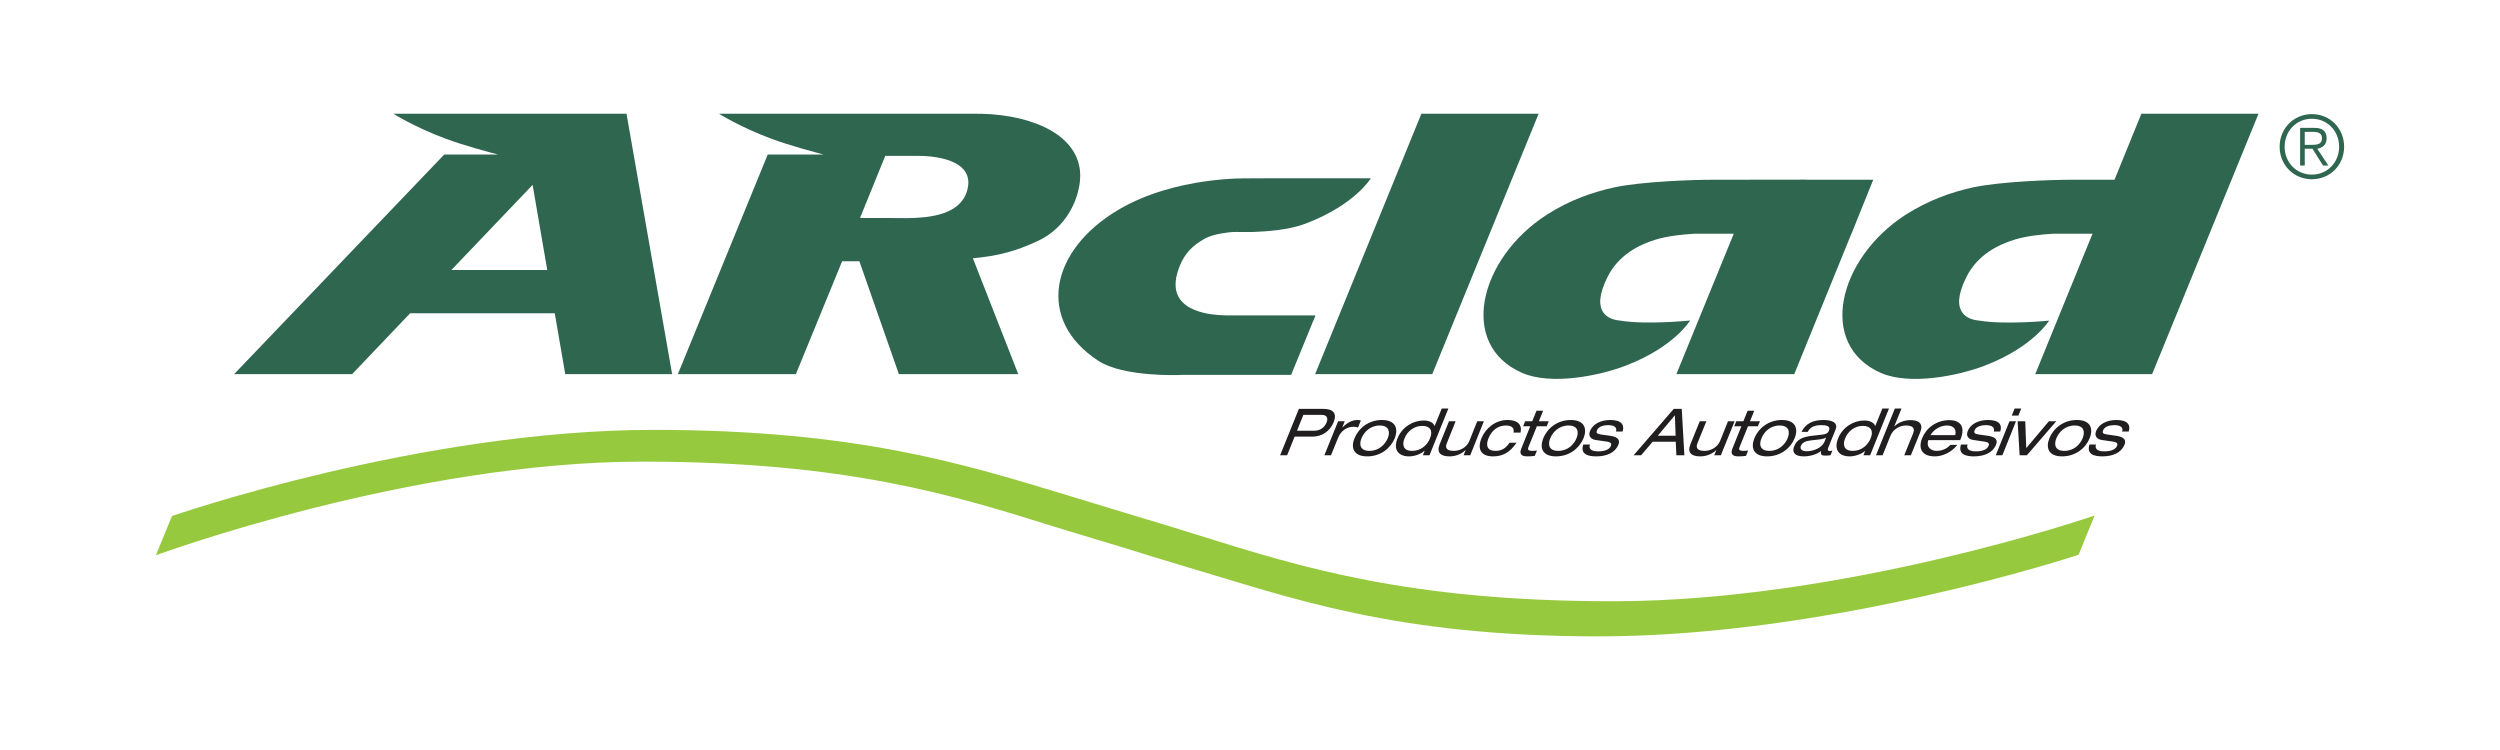 <?xml version="1.0" encoding="UTF-8"?> <svg xmlns="http://www.w3.org/2000/svg" xmlns:xlink="http://www.w3.org/1999/xlink" xmlns:xodm="http://www.corel.com/coreldraw/odm/2003" xml:space="preserve" width="200px" height="60px" version="1.1" style="shape-rendering:geometricPrecision; text-rendering:geometricPrecision; image-rendering:optimizeQuality; fill-rule:evenodd; clip-rule:evenodd" viewBox="0 0 200 60"> <defs> <style type="text/css"> .fil0 {fill:none} .fil2 {fill:#201E1E;fill-rule:nonzero} .fil3 {fill:#2E664F;fill-rule:nonzero} .fil1 {fill:#96C93D;fill-rule:nonzero} </style> </defs> <g id="Capa_x0020_1">  <rect class="fil0" width="200" height="60"></rect> <g id="_1794892253168"> <path class="fil1" d="M127.89 50.91c-16.39,0 -24.66,-3.11 -33.04,-5.58 -1.81,-0.53 -3.28,-1 -5.03,-1.54 0,0 -3.56,-1.06 -5.23,-1.58 -8.29,-2.6 -16.88,-5.28 -33.19,-5.28 -18.53,0 -38.73,7.42 -38.93,7.49l1.29 -3.14c0.2,-0.06 19.9,-6.89 38.52,-6.89 16.39,0 25.04,2.79 33.4,5.32 1.65,0.5 3.05,0.92 4.8,1.46l0.26 0.08c1.75,0.51 3.47,1.05 5.14,1.57 8.3,2.59 16.88,5.28 33.19,5.28 18.54,0 38.3,-6.79 38.5,-6.86l-1.28 3.14c-0.2,0.07 -19.78,6.53 -38.4,6.53z"></path> <path class="fil2" d="M103.91 32.71l1.95 0c0.83,0 1.11,0.38 0.83,1.07 -0.28,0.69 -0.9,1.15 -1.7,1.15l-1.42 0 -0.6 1.49 -0.56 0 1.5 -3.71zm1.2 1.75c0.56,0 0.86,-0.3 1.02,-0.67 0.14,-0.36 0.02,-0.6 -0.41,-0.6l-1.45 0 -0.51 1.27 1.35 0z"></path> <path class="fil2" d="M107.05 33.7l0.53 0 -0.2 0.5 0.01 0c0.42,-0.43 0.84,-0.6 1.19,-0.6 0.13,0 0.2,0.01 0.29,0.04l-0.23 0.56c-0.12,-0.03 -0.21,-0.06 -0.35,-0.06 -0.53,0 -1.01,0.3 -1.25,0.9l-0.56 1.38 -0.53 0 1.1 -2.72z"></path> <path class="fil2" d="M110.55 33.6c1.08,0 1.34,0.67 1.03,1.46 -0.32,0.78 -1.12,1.45 -2.2,1.45 -1.08,0 -1.34,-0.67 -1.02,-1.45 0.32,-0.79 1.11,-1.46 2.19,-1.46zm-0.17 0.44c-0.77,0 -1.26,0.53 -1.46,1.02 -0.2,0.49 -0.13,1.01 0.64,1.01 0.76,0 1.25,-0.52 1.46,-1.01 0.2,-0.49 0.12,-1.02 -0.64,-1.02z"></path> <path class="fil2" d="M113.97 36.07l-0.02 0c-0.31,0.28 -0.82,0.44 -1.23,0.44 -0.83,0 -1.29,-0.52 -0.92,-1.44 0.36,-0.91 1.25,-1.43 2.09,-1.43 0.41,0 0.78,0.14 0.87,0.44l0.01 0 0.57 -1.4 0.53 0 -1.51 3.74 -0.53 0 0.14 -0.35zm-1 0c0.72,0 1.22,-0.48 1.43,-1 0.26,-0.62 0,-1 -0.62,-1 -0.61,0 -1.17,0.38 -1.42,1 -0.21,0.52 -0.1,1 0.61,1z"></path> <path class="fil2" d="M117.62 36.42l-0.53 0 0.16 -0.41 -0.01 0c-0.4,0.38 -0.89,0.5 -1.29,0.5 -0.66,0 -1.05,-0.28 -0.78,-0.96l0.75 -1.85 0.53 0 -0.7 1.75c-0.17,0.4 0,0.62 0.56,0.62 0.49,0 1.03,-0.27 1.24,-0.8l0.63 -1.57 0.53 0 -1.09 2.72z"></path> <path class="fil2" d="M121.32 35.42c-0.55,0.82 -1.16,1.09 -1.88,1.09 -1.1,0 -1.22,-0.73 -0.93,-1.44 0.33,-0.8 1.1,-1.47 2.1,-1.47 0.74,0 1.19,0.33 1.03,1.01l-0.56 0c0.08,-0.36 -0.12,-0.57 -0.61,-0.57 -0.68,0 -1.16,0.44 -1.39,1.02 -0.24,0.58 -0.11,1.01 0.56,1.01 0.48,0 0.82,-0.2 1.12,-0.65l0.56 0z"></path> <path class="fil2" d="M122.92 32.86l0.53 0 -0.34 0.84 0.79 0 -0.16 0.4 -0.79 0 -0.68 1.68c-0.09,0.22 0.04,0.29 0.31,0.29 0.12,0 0.25,-0.01 0.38,-0.03l-0.18 0.43c-0.19,0.03 -0.39,0.04 -0.61,0.04 -0.52,0 -0.63,-0.25 -0.46,-0.64l0.71 -1.77 -0.57 0 0.16 -0.4 0.57 0 0.34 -0.84z"></path> <path class="fil2" d="M125.66 33.6c1.08,0 1.34,0.67 1.02,1.46 -0.32,0.78 -1.12,1.45 -2.2,1.45 -1.08,0 -1.33,-0.67 -1.02,-1.45 0.32,-0.79 1.12,-1.46 2.2,-1.46zm-0.18 0.44c-0.77,0 -1.26,0.53 -1.46,1.02 -0.2,0.49 -0.13,1.01 0.64,1.01 0.77,0 1.26,-0.52 1.46,-1.01 0.2,-0.49 0.13,-1.02 -0.64,-1.02z"></path> <path class="fil2" d="M127.2 35.56c-0.1,0.25 -0.02,0.55 0.65,0.55 0.68,0 0.94,-0.24 1.02,-0.43 0.07,-0.19 0.02,-0.31 -0.38,-0.36l-0.83 -0.12c-0.37,-0.05 -0.63,-0.3 -0.46,-0.72 0.23,-0.55 0.84,-0.88 1.62,-0.88 0.91,0 1.15,0.39 0.99,0.92l-0.53 0c0.09,-0.28 -0.07,-0.51 -0.63,-0.51 -0.33,0 -0.76,0.09 -0.89,0.41 -0.08,0.19 -0.04,0.29 0.32,0.34l0.71 0.1c0.66,0.09 0.83,0.34 0.68,0.72 -0.26,0.63 -0.92,0.93 -1.77,0.93 -0.64,0 -1.3,-0.16 -1.04,-0.95l0.54 0z"></path> <path class="fil2" d="M134.06 35.34l-1.85 0 -0.92 1.08 -0.6 0 3.21 -3.71 0.64 0 0.21 3.71 -0.64 0 -0.05 -1.08zm-0.07 -2.12l-1.37 1.64 1.43 0 -0.06 -1.64z"></path> <path class="fil2" d="M137.67 36.42l-0.53 0 0.17 -0.41 -0.01 0c-0.41,0.38 -0.9,0.5 -1.29,0.5 -0.67,0 -1.05,-0.28 -0.78,-0.96l0.75 -1.85 0.53 0 -0.71 1.75c-0.16,0.4 0,0.62 0.57,0.62 0.48,0 1.02,-0.27 1.24,-0.8l0.63 -1.57 0.53 0 -1.1 2.72z"></path> <path class="fil2" d="M139.81 32.86l0.53 0 -0.34 0.84 0.8 0 -0.17 0.4 -0.79 0 -0.68 1.68c-0.09,0.22 0.04,0.29 0.31,0.29 0.12,0 0.25,-0.01 0.38,-0.03l-0.17 0.43c-0.2,0.03 -0.4,0.04 -0.62,0.04 -0.51,0 -0.63,-0.25 -0.46,-0.64l0.71 -1.77 -0.57 0 0.16 -0.4 0.57 0 0.34 -0.84z"></path> <path class="fil2" d="M142.55 33.6c1.08,0 1.34,0.67 1.02,1.46 -0.31,0.78 -1.12,1.45 -2.2,1.45 -1.08,0 -1.33,-0.67 -1.02,-1.45 0.32,-0.79 1.12,-1.46 2.2,-1.46zm-0.18 0.44c-0.77,0 -1.26,0.53 -1.45,1.02 -0.21,0.49 -0.14,1.01 0.63,1.01 0.77,0 1.26,-0.52 1.46,-1.01 0.2,-0.49 0.13,-1.02 -0.64,-1.02z"></path> <path class="fil2" d="M144.12 34.55c0.34,-0.68 0.93,-0.95 1.76,-0.95 0.56,0 1.22,0.15 0.96,0.78l-0.59 1.46c-0.06,0.16 -0.02,0.24 0.14,0.24 0.06,0 0.14,-0.02 0.2,-0.03l-0.15 0.37c-0.14,0.02 -0.3,0.03 -0.42,0.03 -0.27,0 -0.41,-0.07 -0.33,-0.38 -0.32,0.28 -0.91,0.44 -1.36,0.44 -0.92,0 -0.94,-0.47 -0.79,-0.82 0.2,-0.5 0.61,-0.75 1.53,-0.84l0.63 -0.07c0.31,-0.03 0.51,-0.08 0.61,-0.32 0.16,-0.38 -0.19,-0.45 -0.62,-0.45 -0.45,0 -0.88,0.12 -1.07,0.54l-0.5 0zm1.97 0.44c-0.11,0.09 -0.27,0.13 -0.58,0.17l-0.63 0.07c-0.43,0.05 -0.69,0.16 -0.81,0.44 -0.1,0.26 0.09,0.43 0.47,0.43 0.6,0 1.23,-0.31 1.42,-0.76l0.13 -0.35z"></path> <path class="fil2" d="M149.21 36.07l0 0c-0.32,0.28 -0.83,0.44 -1.24,0.44 -0.83,0 -1.29,-0.52 -0.92,-1.44 0.36,-0.91 1.25,-1.43 2.09,-1.43 0.41,0 0.78,0.14 0.87,0.44l0.01 0 0.57 -1.4 0.53 0 -1.51 3.74 -0.53 0 0.13 -0.35zm-0.99 0c0.72,0 1.22,-0.48 1.43,-1 0.26,-0.62 0,-1 -0.62,-1 -0.62,0 -1.17,0.38 -1.42,1 -0.21,0.52 -0.1,1 0.61,1z"></path> <path class="fil2" d="M151.59 32.68l0.53 0 -0.58 1.43 0.01 0c0.4,-0.38 0.89,-0.5 1.29,-0.5 0.67,0 1.05,0.28 0.78,0.96l-0.75 1.85 -0.53 0 0.71 -1.75c0.16,-0.4 -0.01,-0.63 -0.57,-0.63 -0.49,0 -1.02,0.28 -1.24,0.81l-0.63 1.57 -0.53 0 1.51 -3.74z"></path> <path class="fil2" d="M154.26 35.21c-0.18,0.56 0.21,0.86 0.68,0.86 0.3,0 0.75,-0.1 1.09,-0.48l0.56 0c-0.53,0.66 -1.26,0.92 -1.8,0.92 -1.08,0 -1.34,-0.67 -1.02,-1.45 0.31,-0.79 1.11,-1.45 2.19,-1.45 0.73,0 1.34,0.41 0.88,1.54l-0.03 0.06 -2.55 0zm2.16 -0.4c0.12,-0.49 -0.16,-0.77 -0.66,-0.77 -0.49,0 -1.04,0.28 -1.32,0.77l1.98 0z"></path> <path class="fil2" d="M157.41 35.56c-0.1,0.25 -0.02,0.55 0.66,0.55 0.68,0 0.93,-0.24 1.01,-0.43 0.08,-0.19 0.03,-0.31 -0.38,-0.36l-0.82 -0.12c-0.38,-0.05 -0.63,-0.3 -0.46,-0.72 0.22,-0.55 0.84,-0.88 1.62,-0.88 0.91,0 1.15,0.39 0.98,0.92l-0.52 0c0.09,-0.28 -0.08,-0.51 -0.63,-0.51 -0.34,0 -0.77,0.09 -0.9,0.41 -0.07,0.19 -0.03,0.29 0.33,0.34l0.71 0.1c0.66,0.09 0.83,0.34 0.67,0.72 -0.25,0.63 -0.92,0.93 -1.77,0.93 -0.63,0 -1.29,-0.16 -1.03,-0.95l0.53 0z"></path> <path class="fil2" d="M160.76 33.7l0.52 0 -1.09 2.72 -0.53 0 1.1 -2.72zm0.41 -1.02l0.53 0 -0.23 0.57 -0.53 0 0.23 -0.57z"></path> <polygon class="fil2" points="163.91,33.7 164.5,33.7 162.15,36.42 161.57,36.42 161.41,33.7 162.02,33.7 162.1,35.85 "></polygon> <path class="fil2" d="M166.15 33.6c1.08,0 1.34,0.67 1.02,1.46 -0.31,0.78 -1.12,1.45 -2.2,1.45 -1.08,0 -1.33,-0.67 -1.02,-1.45 0.32,-0.79 1.12,-1.46 2.2,-1.46zm-0.18 0.44c-0.77,0 -1.26,0.53 -1.46,1.02 -0.2,0.49 -0.13,1.01 0.64,1.01 0.77,0 1.26,-0.52 1.46,-1.01 0.2,-0.49 0.13,-1.02 -0.64,-1.02z"></path> <path class="fil2" d="M167.68 35.56c-0.09,0.25 -0.01,0.55 0.66,0.55 0.68,0 0.94,-0.24 1.02,-0.43 0.08,-0.19 0.02,-0.31 -0.38,-0.36l-0.83 -0.12c-0.37,-0.05 -0.63,-0.3 -0.46,-0.72 0.23,-0.55 0.84,-0.88 1.62,-0.88 0.91,0 1.15,0.39 0.99,0.92l-0.53 0c0.1,-0.28 -0.07,-0.51 -0.62,-0.51 -0.34,0 -0.77,0.09 -0.9,0.41 -0.08,0.19 -0.04,0.29 0.32,0.34l0.71 0.1c0.66,0.09 0.83,0.34 0.68,0.72 -0.26,0.63 -0.92,0.93 -1.77,0.93 -0.64,0 -1.29,-0.16 -1.03,-0.95l0.52 0z"></path> <path class="fil3" d="M187.53 11.74c0,1.46 -1.12,2.6 -2.58,2.6 -1.45,0 -2.58,-1.14 -2.58,-2.6 0,-1.47 1.13,-2.61 2.58,-2.61 1.46,0 2.58,1.14 2.58,2.61zm-4.76 0c0,1.24 0.93,2.23 2.18,2.23 1.25,0 2.18,-0.99 2.18,-2.23 0,-1.25 -0.93,-2.24 -2.18,-2.24 -1.25,0 -2.18,0.99 -2.18,2.24zm1.61 1.5l-0.37 0 0 -3.01 1.15 0c0.67,0 0.97,0.29 0.97,0.83 0,0.54 -0.35,0.77 -0.75,0.84l0.89 1.34 -0.43 0 -0.84 -1.34 -0.62 0 0 1.34zm0.49 -1.65c0.45,0 0.89,-0.02 0.89,-0.53 0,-0.42 -0.34,-0.51 -0.71,-0.51l-0.67 0 0 1.04 0.49 0z"></path> <polygon class="fil3" points="123.09,9.1 114.58,29.93 105.21,29.93 113.71,9.1 "></polygon> <path class="fil3" d="M148.72 17.2l1.14 -2.82 -0.02 0 0 0 -5.36 0 0.01 -0.01c0,0 -7.44,0.01 -7.49,0.01l-0.03 0 -0.04 0c-1.48,0 -5.6,0.14 -7.79,0.61 -1.69,0.37 -3.57,1.01 -5.4,2.19 -5.42,3.49 -7.11,10.41 -1.97,12.65 2.31,1.01 6.17,0.24 8.32,-0.59 3.86,-1.49 5.12,-3.6 5.12,-3.6 0,0 -3.47,0.36 -5.59,0.01 -0.81,-0.07 -2.49,-0.54 -1.02,-3.49 0.88,-1.77 2.53,-2.59 3.88,-3 0.97,-0.29 2.15,-0.41 3.06,-0.46l3.16 0 -4.59 11.23 9.43 0 4.57 -11.23 0.01 0 0.6 -1.5z"></path> <path class="fil3" d="M96.28 19.15c0.43,-0.26 1.07,-0.45 2.01,-0.56 0.12,-0.02 0.4,-0.03 0.42,-0.03 0.13,-0.01 0.27,0 0.63,0 0.17,0 0.26,0 0.51,0 0.21,0.01 0.43,0 0.76,-0.02 1.52,-0.07 2.87,-0.27 3.94,-0.69 3.86,-1.49 5.12,-3.59 5.12,-3.59l-7.76 0 -2.12 0.01c0,0 -5.75,-0.17 -10.28,2.49 -5.54,3.26 -6.64,8.84 -1.65,12.1 2.01,1.32 6.49,1.14 6.49,1.14l0.2 -0.01 8.74 0 1.95 -4.76 -6.45 0c0,0 -0.3,0.01 -0.74,0 -1.53,-0.03 -4.79,-0.42 -3.83,-3.51 0.48,-1.54 1.33,-2.14 2.06,-2.57z"></path> <path class="fil3" d="M180.68 9.1l-9.37 0 -2.15 5.28c-1.76,0 -3.42,0 -3.44,0l-0.04 0 -0.03 0 0 0c-1.49,0 -5.61,0.14 -7.8,0.61 -1.68,0.36 -3.57,1.02 -5.4,2.19 -5.41,3.49 -7.11,10.41 -1.97,12.66 2.32,1 6.17,0.23 8.33,-0.6 3.85,-1.49 5.12,-3.59 5.12,-3.59 0,0 -3.48,0.35 -5.59,0 -0.81,-0.07 -2.5,-0.54 -1.03,-3.49 0.89,-1.77 2.53,-2.59 3.89,-3 0.97,-0.29 2.14,-0.41 3.05,-0.46l3.15 0 -4.58 11.23 9.35 0 8.51 -20.83z"></path> <path class="fil3" d="M45.22 29.93l8.55 0 -3.65 -20.83 -18.65 0c0,0 1.7,1.07 4.14,1.98 1.58,0.59 3.56,1.1 4.22,1.28l-4.29 0 -16.81 17.57 9.44 0 4.64 -4.87 11.57 0 0.84 4.87zm-9.11 -8.33l6.5 -6.81 1.17 6.81 -7.67 0z"></path> <path class="fil3" d="M86.37 13.45c-0.48,-3 -4.43,-4.43 -8.6,-4.35l-0.25 0 -20 0c0,0 1.7,1.07 4.14,1.98 1.58,0.59 3.56,1.1 4.22,1.28l-4.46 0 -7.19 17.57 9.44 0 3.7 -9.03 1.38 0 3.16 9.03 9.55 0 -3.63 -9.27c0.22,-0.02 0.44,-0.04 0.67,-0.07 2.07,-0.24 3.52,-0.84 4.6,-1.35 2.31,-1.11 2.99,-3.29 3.14,-3.9 0.18,-0.69 0.22,-1.32 0.13,-1.89zm-9.02 1.87c-0.59,1.87 -2.98,2.11 -4.78,2.13 -0.65,0 -1.6,-0.01 -1.6,-0.01l-2.17 0 2.02 -4.97 2.22 0 0.4 0c1.91,0 4.63,0.54 3.91,2.85z"></path> </g> </g> </svg> 